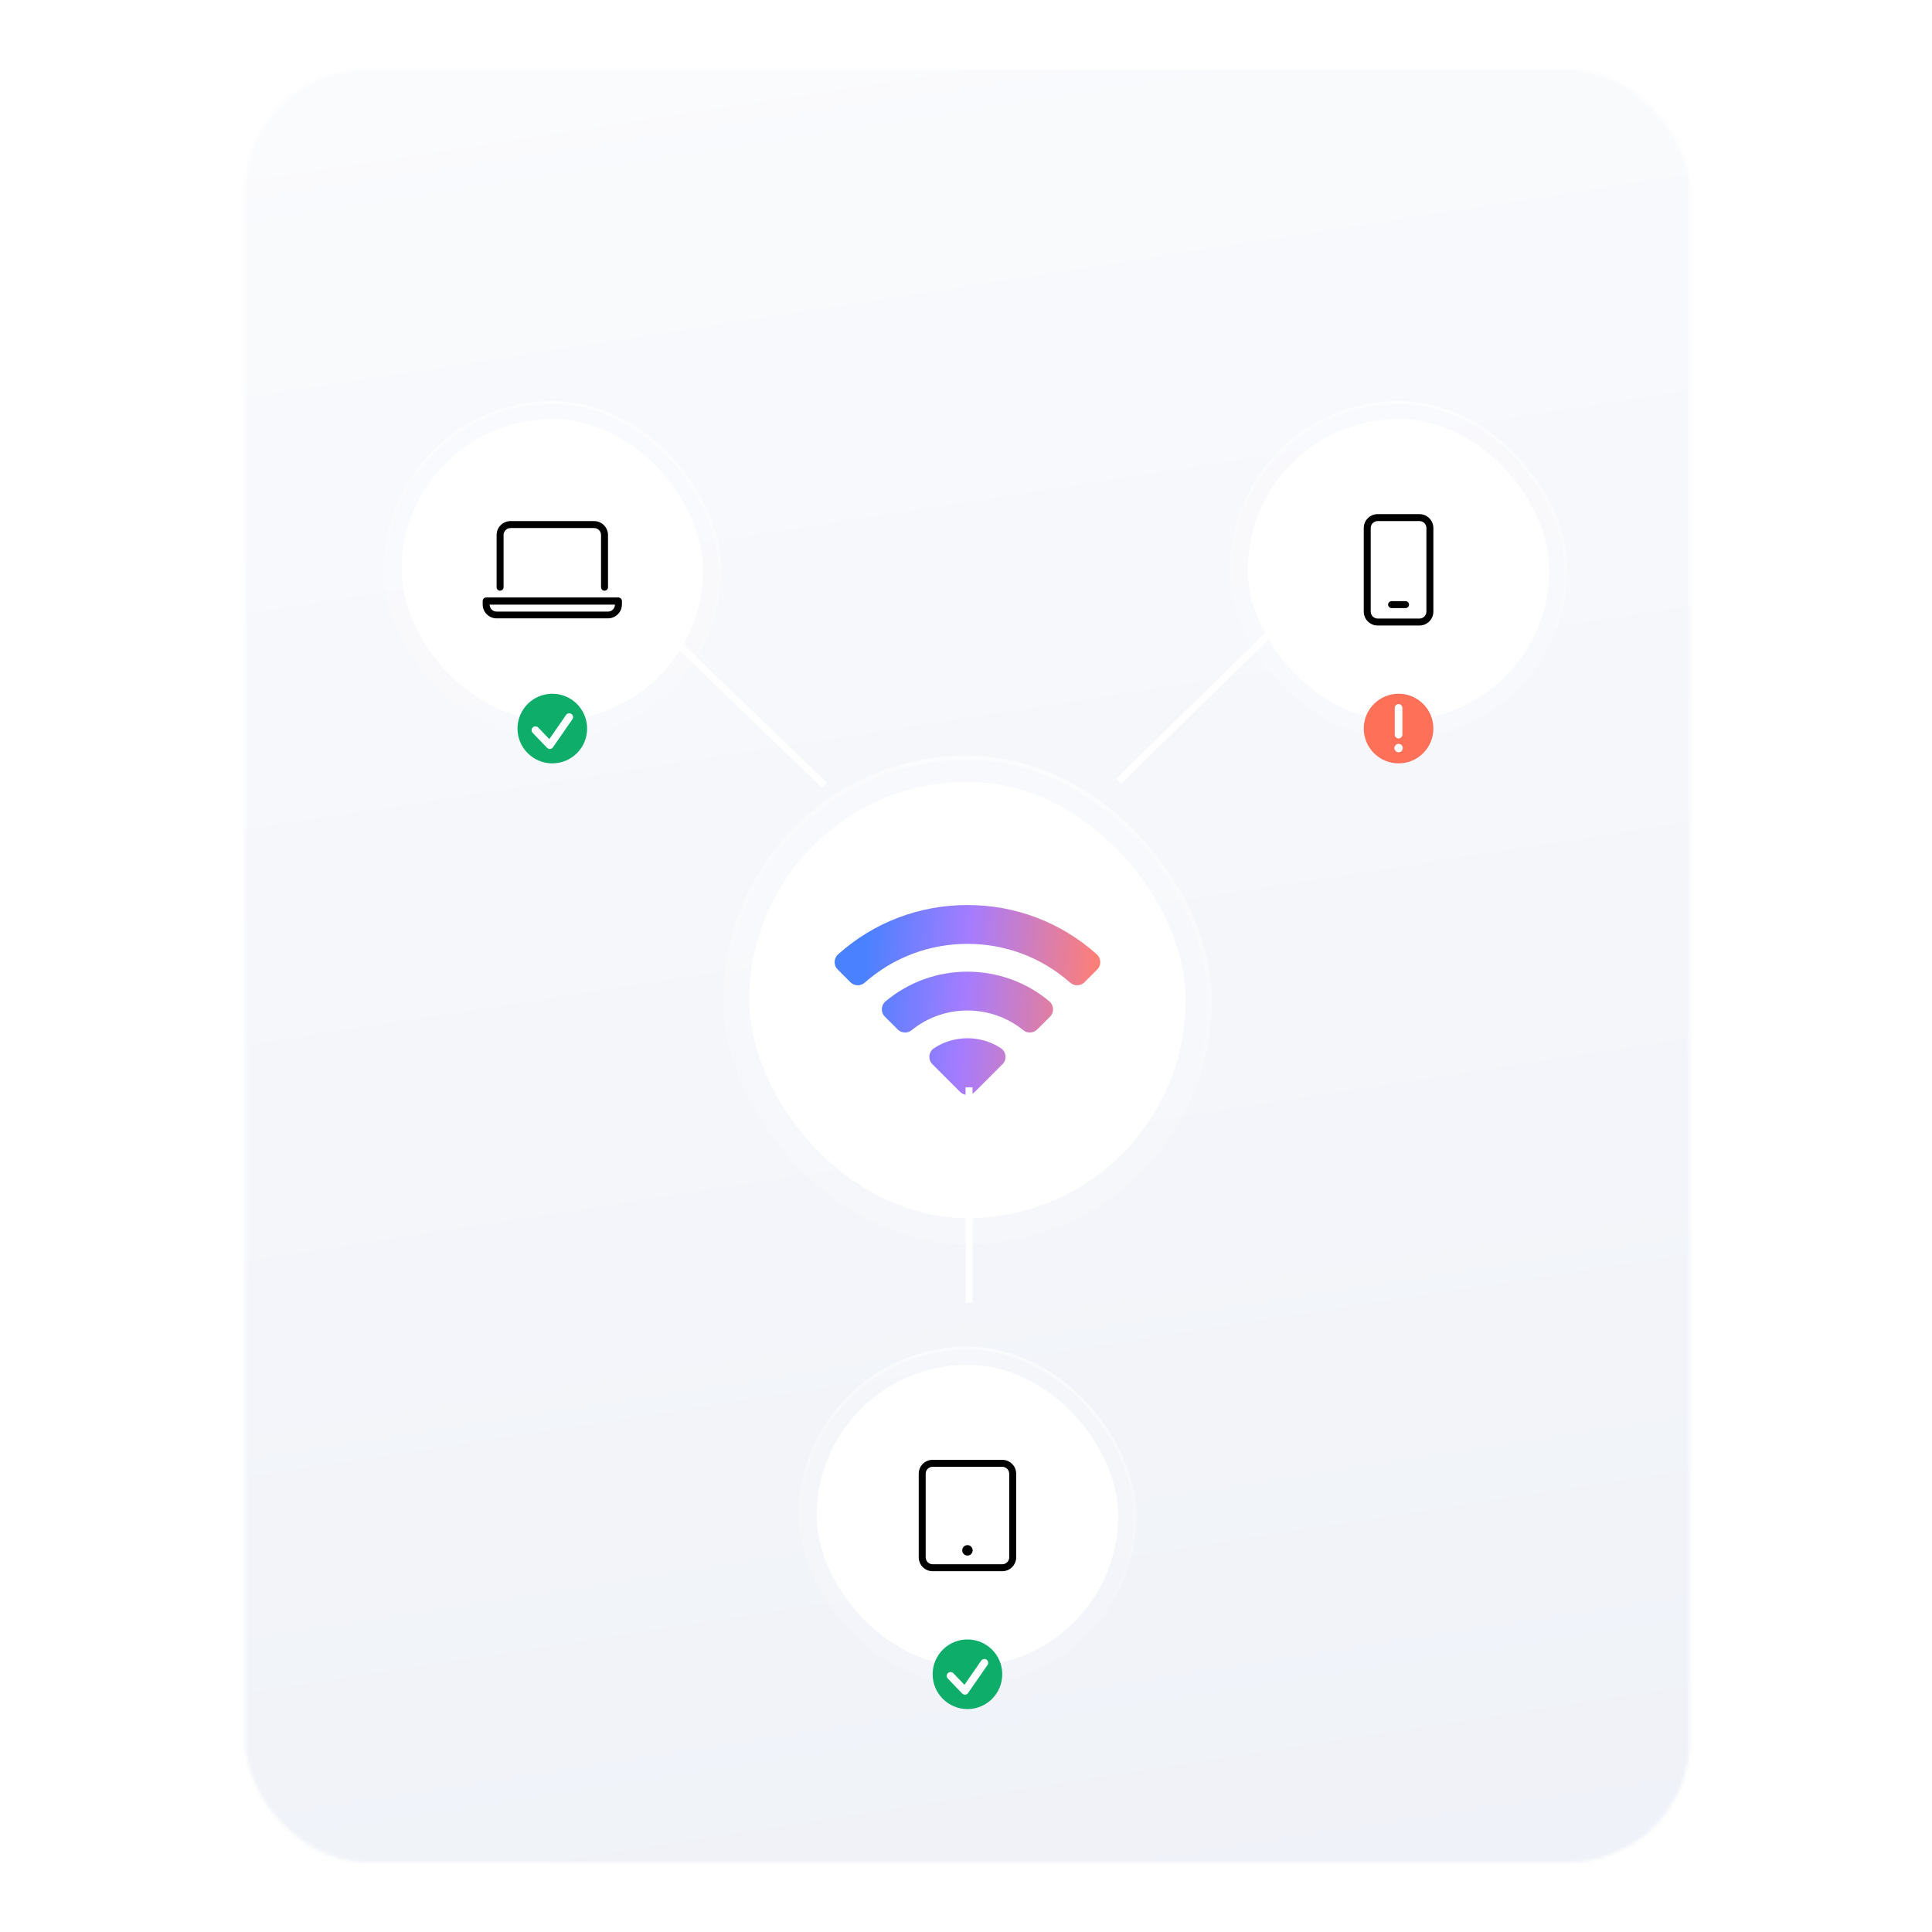 <svg width="555" height="555" viewBox="0 0 555 555" fill="none" xmlns="http://www.w3.org/2000/svg">
<g clip-path="url(#clip0_4002_5732)">
<mask id="mask0_4002_5732" style="mask-type:alpha" maskUnits="userSpaceOnUse" x="70" y="20" width="416" height="515">
<rect x="70.416" y="20" width="415" height="515" rx="35" fill="#D9D9D9"/>
</mask>
<g mask="url(#mask0_4002_5732)">
<rect x="30.509" y="-49.953" width="494.061" height="655.754" fill="url(#paint0_linear_4002_5732)"/>
<g filter="url(#filter0_dd_4002_5732)">
<g clip-path="url(#clip1_4002_5732)">
<rect x="215.216" y="196.799" width="125.401" height="125.401" rx="62.701" fill="white"/>
<rect x="211.454" y="193.037" width="132.925" height="132.925" rx="66.463" stroke="white" stroke-opacity="0.2" stroke-width="7.524"/>
<path d="M268.348 273.322C274.143 269.546 281.695 269.546 287.49 273.322C289.088 274.363 289.334 276.604 287.986 277.952L280.034 285.903C278.866 287.071 276.973 287.071 275.805 285.904L275.805 285.903H275.803L267.852 277.952C266.504 276.604 266.75 274.363 268.348 273.322Z" fill="url(#paint1_linear_4002_5732)"/>
<path d="M254.408 259.879C267.969 248.531 287.869 248.531 301.43 259.879C302.782 261.01 302.884 263.052 301.638 264.297L297.959 267.977C296.882 269.053 295.161 269.158 293.98 268.199L293.979 268.199L293.977 268.198C284.651 260.63 271.184 260.63 261.858 268.199C260.675 269.158 258.956 269.053 257.879 267.977L254.2 264.297C252.954 263.052 253.056 261.01 254.408 259.879Z" fill="url(#paint2_linear_4002_5732)"/>
<path d="M277.918 232.221C291.765 232.221 304.842 237.231 315.08 246.395C316.357 247.54 316.411 249.524 315.198 250.737L311.529 254.405C310.412 255.522 308.62 255.579 307.436 254.533C299.278 247.321 288.901 243.38 277.916 243.38C266.932 243.38 256.554 247.321 248.396 254.533C247.213 255.579 245.42 255.522 244.304 254.405L240.635 250.737C239.421 249.524 239.475 247.539 240.753 246.395C250.993 237.231 264.071 232.221 277.918 232.221Z" fill="url(#paint3_linear_4002_5732)"/>
</g>
<rect x="208.318" y="189.902" width="139.195" height="139.195" rx="69.598" stroke="url(#paint4_linear_4002_5732)" stroke-opacity="0.5" stroke-width="1.254"/>
</g>
<g filter="url(#filter1_dd_4002_5732)">
<g clip-path="url(#clip2_4002_5732)">
<rect x="115.344" y="101.198" width="86.631" height="86.631" rx="43.315" fill="white"/>
<rect x="112.745" y="98.599" width="91.829" height="91.829" rx="45.914" stroke="white" stroke-opacity="0.2" stroke-width="5.198"/>
<g clip-path="url(#clip3_4002_5732)">
<path d="M177.659 152.457H139.659C139.112 152.457 138.659 152.91 138.659 153.457V154.457C138.659 156.66 140.456 158.457 142.659 158.457H174.659C176.862 158.457 178.659 156.66 178.659 154.457V153.457C178.659 152.963 178.209 152.457 177.659 152.457ZM174.659 156.513H142.659C141.557 156.513 140.659 155.616 140.659 154.513H176.659C176.659 155.613 175.759 156.513 174.659 156.513ZM143.659 150.513C144.212 150.513 144.659 150.063 144.659 149.513V134.513C144.659 133.409 145.557 132.513 146.659 132.513H170.659C171.762 132.513 172.659 133.409 172.659 134.513V149.513C172.659 150.066 173.106 150.513 173.659 150.513C174.212 150.513 174.659 150.066 174.659 149.513V134.513C174.659 132.308 172.865 130.513 170.659 130.513H146.659C144.453 130.513 142.659 132.308 142.659 134.513V149.513C142.659 150.063 143.107 150.513 143.659 150.513Z" fill="black"/>
</g>
</g>
<rect x="110.579" y="96.433" width="96.16" height="96.16" rx="48.08" stroke="url(#paint5_linear_4002_5732)" stroke-opacity="0.5" stroke-width="0.866"/>
<circle cx="158.662" cy="190.113" r="10" fill="#0EAD69"/>
<path d="M153.81 190.577L157.939 194.873L163.522 186.825" stroke="white" stroke-width="2.2" stroke-linecap="round" stroke-linejoin="round"/>
</g>
<g filter="url(#filter2_dd_4002_5732)">
<g clip-path="url(#clip4_4002_5732)">
<rect x="358.446" y="101.198" width="86.631" height="86.631" rx="43.315" fill="white"/>
<rect x="355.847" y="98.599" width="91.829" height="91.829" rx="45.914" stroke="white" stroke-opacity="0.2" stroke-width="5.198"/>
<path d="M407.761 128.513H395.761C393.552 128.513 391.761 130.304 391.761 132.513V156.513C391.761 158.722 393.552 160.513 395.761 160.513H407.761C409.971 160.513 411.761 158.722 411.761 156.513V132.513C411.761 130.304 409.967 128.513 407.761 128.513ZM409.761 156.513C409.761 157.616 408.864 158.513 407.761 158.513H395.761C394.659 158.513 393.761 157.616 393.761 156.513V132.513C393.761 131.411 394.659 130.513 395.761 130.513H407.761C408.864 130.513 409.761 131.411 409.761 132.513V156.513ZM403.761 153.513H399.761C399.209 153.513 398.761 153.961 398.761 154.513C398.761 155.065 399.209 155.513 399.761 155.513H403.761C404.313 155.513 404.761 155.065 404.761 154.513C404.761 153.963 404.311 153.513 403.761 153.513Z" fill="black"/>
</g>
<rect x="353.681" y="96.433" width="96.16" height="96.16" rx="48.08" stroke="url(#paint6_linear_4002_5732)" stroke-opacity="0.5" stroke-width="0.866"/>
<circle cx="401.764" cy="190.113" r="10" fill="#FF7059"/>
<path d="M401.763 191.851V184.183" stroke="white" stroke-width="2.2" stroke-linecap="round" stroke-linejoin="round"/>
<circle cx="401.768" cy="195.717" r="0.707" fill="white" stroke="white"/>
</g>
<g filter="url(#filter3_dd_4002_5732)">
<g clip-path="url(#clip5_4002_5732)">
<rect x="234.601" y="372.866" width="86.631" height="86.631" rx="43.315" fill="white"/>
<rect x="232.002" y="370.267" width="91.829" height="91.829" rx="45.914" stroke="white" stroke-opacity="0.2" stroke-width="5.198"/>
<path d="M277.916 424.682C277.084 424.682 276.416 425.35 276.416 426.182C276.416 427.013 277.084 427.682 277.916 427.682C278.748 427.682 279.416 427.013 279.416 426.182C279.416 425.35 278.747 424.682 277.916 424.682ZM287.916 400.182H267.916C265.707 400.182 263.916 401.972 263.916 404.182V428.182C263.916 430.391 265.707 432.182 267.916 432.182H287.916C290.125 432.182 291.916 430.391 291.916 428.182V404.182C291.916 401.972 290.122 400.182 287.916 400.182ZM289.916 428.182C289.916 429.284 289.019 430.182 287.916 430.182H267.916C266.814 430.182 265.916 429.284 265.916 428.182V404.182C265.916 403.079 266.814 402.182 267.916 402.182H287.916C289.019 402.182 289.916 403.079 289.916 404.182V428.182Z" fill="black"/>
</g>
<rect x="229.836" y="368.102" width="96.16" height="96.16" rx="48.08" stroke="url(#paint7_linear_4002_5732)" stroke-opacity="0.5" stroke-width="0.866"/>
<circle cx="277.918" cy="461.781" r="10" fill="#0EAD69"/>
<path d="M273.067 462.245L277.195 466.541L282.779 458.494" stroke="white" stroke-width="2.2" stroke-linecap="round" stroke-linejoin="round"/>
</g>
<path d="M377.913 169.094L321.375 224.361" stroke="white" stroke-width="2"/>
<path d="M278.375 374.214L278.375 312.365" stroke="white" stroke-width="2"/>
<path d="M184.161 174.812L236.887 225.632" stroke="white" stroke-width="2"/>
</g>
</g>
<defs>
<filter id="filter0_dd_4002_5732" x="175.304" y="175.395" width="205.224" height="205.224" filterUnits="userSpaceOnUse" color-interpolation-filters="sRGB">
<feFlood flood-opacity="0" result="BackgroundImageFix"/>
<feColorMatrix in="SourceAlpha" type="matrix" values="0 0 0 0 0 0 0 0 0 0 0 0 0 0 0 0 0 0 127 0" result="hardAlpha"/>
<feOffset dy="9.254"/>
<feGaussianBlur stdDeviation="11.567"/>
<feComposite in2="hardAlpha" operator="out"/>
<feColorMatrix type="matrix" values="0 0 0 0 0.082 0 0 0 0 0.094 0 0 0 0 0.137 0 0 0 0.07 0"/>
<feBlend mode="normal" in2="BackgroundImageFix" result="effect1_dropShadow_4002_5732"/>
<feColorMatrix in="SourceAlpha" type="matrix" values="0 0 0 0 0 0 0 0 0 0 0 0 0 0 0 0 0 0 127 0" result="hardAlpha"/>
<feOffset dy="18.507"/>
<feGaussianBlur stdDeviation="16.194"/>
<feColorMatrix type="matrix" values="0 0 0 0 0.082 0 0 0 0 0.094 0 0 0 0 0.137 0 0 0 0.1 0"/>
<feBlend mode="normal" in2="effect1_dropShadow_4002_5732" result="effect2_dropShadow_4002_5732"/>
<feBlend mode="normal" in="SourceGraphic" in2="effect2_dropShadow_4002_5732" result="shape"/>
</filter>
<filter id="filter1_dd_4002_5732" x="87.772" y="86.411" width="141.775" height="148.861" filterUnits="userSpaceOnUse" color-interpolation-filters="sRGB">
<feFlood flood-opacity="0" result="BackgroundImageFix"/>
<feColorMatrix in="SourceAlpha" type="matrix" values="0 0 0 0 0 0 0 0 0 0 0 0 0 0 0 0 0 0 127 0" result="hardAlpha"/>
<feOffset dy="6.393"/>
<feGaussianBlur stdDeviation="7.991"/>
<feComposite in2="hardAlpha" operator="out"/>
<feColorMatrix type="matrix" values="0 0 0 0 0.082 0 0 0 0 0.094 0 0 0 0 0.137 0 0 0 0.07 0"/>
<feBlend mode="normal" in2="BackgroundImageFix" result="effect1_dropShadow_4002_5732"/>
<feColorMatrix in="SourceAlpha" type="matrix" values="0 0 0 0 0 0 0 0 0 0 0 0 0 0 0 0 0 0 127 0" result="hardAlpha"/>
<feOffset dy="12.785"/>
<feGaussianBlur stdDeviation="11.187"/>
<feColorMatrix type="matrix" values="0 0 0 0 0.082 0 0 0 0 0.094 0 0 0 0 0.137 0 0 0 0.1 0"/>
<feBlend mode="normal" in2="effect1_dropShadow_4002_5732" result="effect2_dropShadow_4002_5732"/>
<feBlend mode="normal" in="SourceGraphic" in2="effect2_dropShadow_4002_5732" result="shape"/>
</filter>
<filter id="filter2_dd_4002_5732" x="330.874" y="86.411" width="141.775" height="148.861" filterUnits="userSpaceOnUse" color-interpolation-filters="sRGB">
<feFlood flood-opacity="0" result="BackgroundImageFix"/>
<feColorMatrix in="SourceAlpha" type="matrix" values="0 0 0 0 0 0 0 0 0 0 0 0 0 0 0 0 0 0 127 0" result="hardAlpha"/>
<feOffset dy="6.393"/>
<feGaussianBlur stdDeviation="7.991"/>
<feComposite in2="hardAlpha" operator="out"/>
<feColorMatrix type="matrix" values="0 0 0 0 0.082 0 0 0 0 0.094 0 0 0 0 0.137 0 0 0 0.07 0"/>
<feBlend mode="normal" in2="BackgroundImageFix" result="effect1_dropShadow_4002_5732"/>
<feColorMatrix in="SourceAlpha" type="matrix" values="0 0 0 0 0 0 0 0 0 0 0 0 0 0 0 0 0 0 127 0" result="hardAlpha"/>
<feOffset dy="12.785"/>
<feGaussianBlur stdDeviation="11.187"/>
<feColorMatrix type="matrix" values="0 0 0 0 0.082 0 0 0 0 0.094 0 0 0 0 0.137 0 0 0 0.1 0"/>
<feBlend mode="normal" in2="effect1_dropShadow_4002_5732" result="effect2_dropShadow_4002_5732"/>
<feBlend mode="normal" in="SourceGraphic" in2="effect2_dropShadow_4002_5732" result="shape"/>
</filter>
<filter id="filter3_dd_4002_5732" x="207.029" y="358.08" width="141.775" height="148.861" filterUnits="userSpaceOnUse" color-interpolation-filters="sRGB">
<feFlood flood-opacity="0" result="BackgroundImageFix"/>
<feColorMatrix in="SourceAlpha" type="matrix" values="0 0 0 0 0 0 0 0 0 0 0 0 0 0 0 0 0 0 127 0" result="hardAlpha"/>
<feOffset dy="6.393"/>
<feGaussianBlur stdDeviation="7.991"/>
<feComposite in2="hardAlpha" operator="out"/>
<feColorMatrix type="matrix" values="0 0 0 0 0.082 0 0 0 0 0.094 0 0 0 0 0.137 0 0 0 0.07 0"/>
<feBlend mode="normal" in2="BackgroundImageFix" result="effect1_dropShadow_4002_5732"/>
<feColorMatrix in="SourceAlpha" type="matrix" values="0 0 0 0 0 0 0 0 0 0 0 0 0 0 0 0 0 0 127 0" result="hardAlpha"/>
<feOffset dy="12.785"/>
<feGaussianBlur stdDeviation="11.187"/>
<feColorMatrix type="matrix" values="0 0 0 0 0.082 0 0 0 0 0.094 0 0 0 0 0.137 0 0 0 0.1 0"/>
<feBlend mode="normal" in2="effect1_dropShadow_4002_5732" result="effect2_dropShadow_4002_5732"/>
<feBlend mode="normal" in="SourceGraphic" in2="effect2_dropShadow_4002_5732" result="shape"/>
</filter>
<linearGradient id="paint0_linear_4002_5732" x1="312.844" y1="675.4" x2="170.673" y2="-243.351" gradientUnits="userSpaceOnUse">
<stop offset="0.01" stop-color="#EDF0F7"/>
<stop offset="0.999" stop-color="white"/>
</linearGradient>
<linearGradient id="paint1_linear_4002_5732" x1="247.986" y1="246.82" x2="316.074" y2="251.958" gradientUnits="userSpaceOnUse">
<stop offset="0.006" stop-color="#4A81FF"/>
<stop offset="0.438" stop-color="#A57CFF"/>
<stop offset="1" stop-color="#FF7F73"/>
</linearGradient>
<linearGradient id="paint2_linear_4002_5732" x1="247.986" y1="246.82" x2="316.074" y2="251.958" gradientUnits="userSpaceOnUse">
<stop offset="0.006" stop-color="#4A81FF"/>
<stop offset="0.438" stop-color="#A57CFF"/>
<stop offset="1" stop-color="#FF7F73"/>
</linearGradient>
<linearGradient id="paint3_linear_4002_5732" x1="247.986" y1="246.82" x2="316.074" y2="251.958" gradientUnits="userSpaceOnUse">
<stop offset="0.006" stop-color="#4A81FF"/>
<stop offset="0.438" stop-color="#A57CFF"/>
<stop offset="1" stop-color="#FF7F73"/>
</linearGradient>
<linearGradient id="paint4_linear_4002_5732" x1="333.518" y1="199.244" x2="314.073" y2="291.72" gradientUnits="userSpaceOnUse">
<stop stop-color="white"/>
<stop offset="1" stop-color="white" stop-opacity="0"/>
</linearGradient>
<linearGradient id="paint5_linear_4002_5732" x1="197.071" y1="102.886" x2="183.638" y2="166.771" gradientUnits="userSpaceOnUse">
<stop stop-color="white"/>
<stop offset="1" stop-color="white" stop-opacity="0"/>
</linearGradient>
<linearGradient id="paint6_linear_4002_5732" x1="440.173" y1="102.886" x2="426.74" y2="166.771" gradientUnits="userSpaceOnUse">
<stop stop-color="white"/>
<stop offset="1" stop-color="white" stop-opacity="0"/>
</linearGradient>
<linearGradient id="paint7_linear_4002_5732" x1="316.328" y1="374.555" x2="302.895" y2="438.44" gradientUnits="userSpaceOnUse">
<stop stop-color="white"/>
<stop offset="1" stop-color="white" stop-opacity="0"/>
</linearGradient>
<clipPath id="clip0_4002_5732">
<rect width="555" height="555" fill="white"/>
</clipPath>
<clipPath id="clip1_4002_5732">
<rect x="207.691" y="189.275" width="140.449" height="140.449" rx="70.225" fill="white"/>
</clipPath>
<clipPath id="clip2_4002_5732">
<rect x="110.146" y="96" width="97.027" height="97.027" rx="48.513" fill="white"/>
</clipPath>
<clipPath id="clip3_4002_5732">
<rect width="40" height="40" fill="white" transform="translate(138.659 124.513)"/>
</clipPath>
<clipPath id="clip4_4002_5732">
<rect x="353.248" y="96" width="97.027" height="97.027" rx="48.513" fill="white"/>
</clipPath>
<clipPath id="clip5_4002_5732">
<rect x="229.403" y="367.668" width="97.027" height="97.027" rx="48.513" fill="white"/>
</clipPath>
</defs>
</svg>
